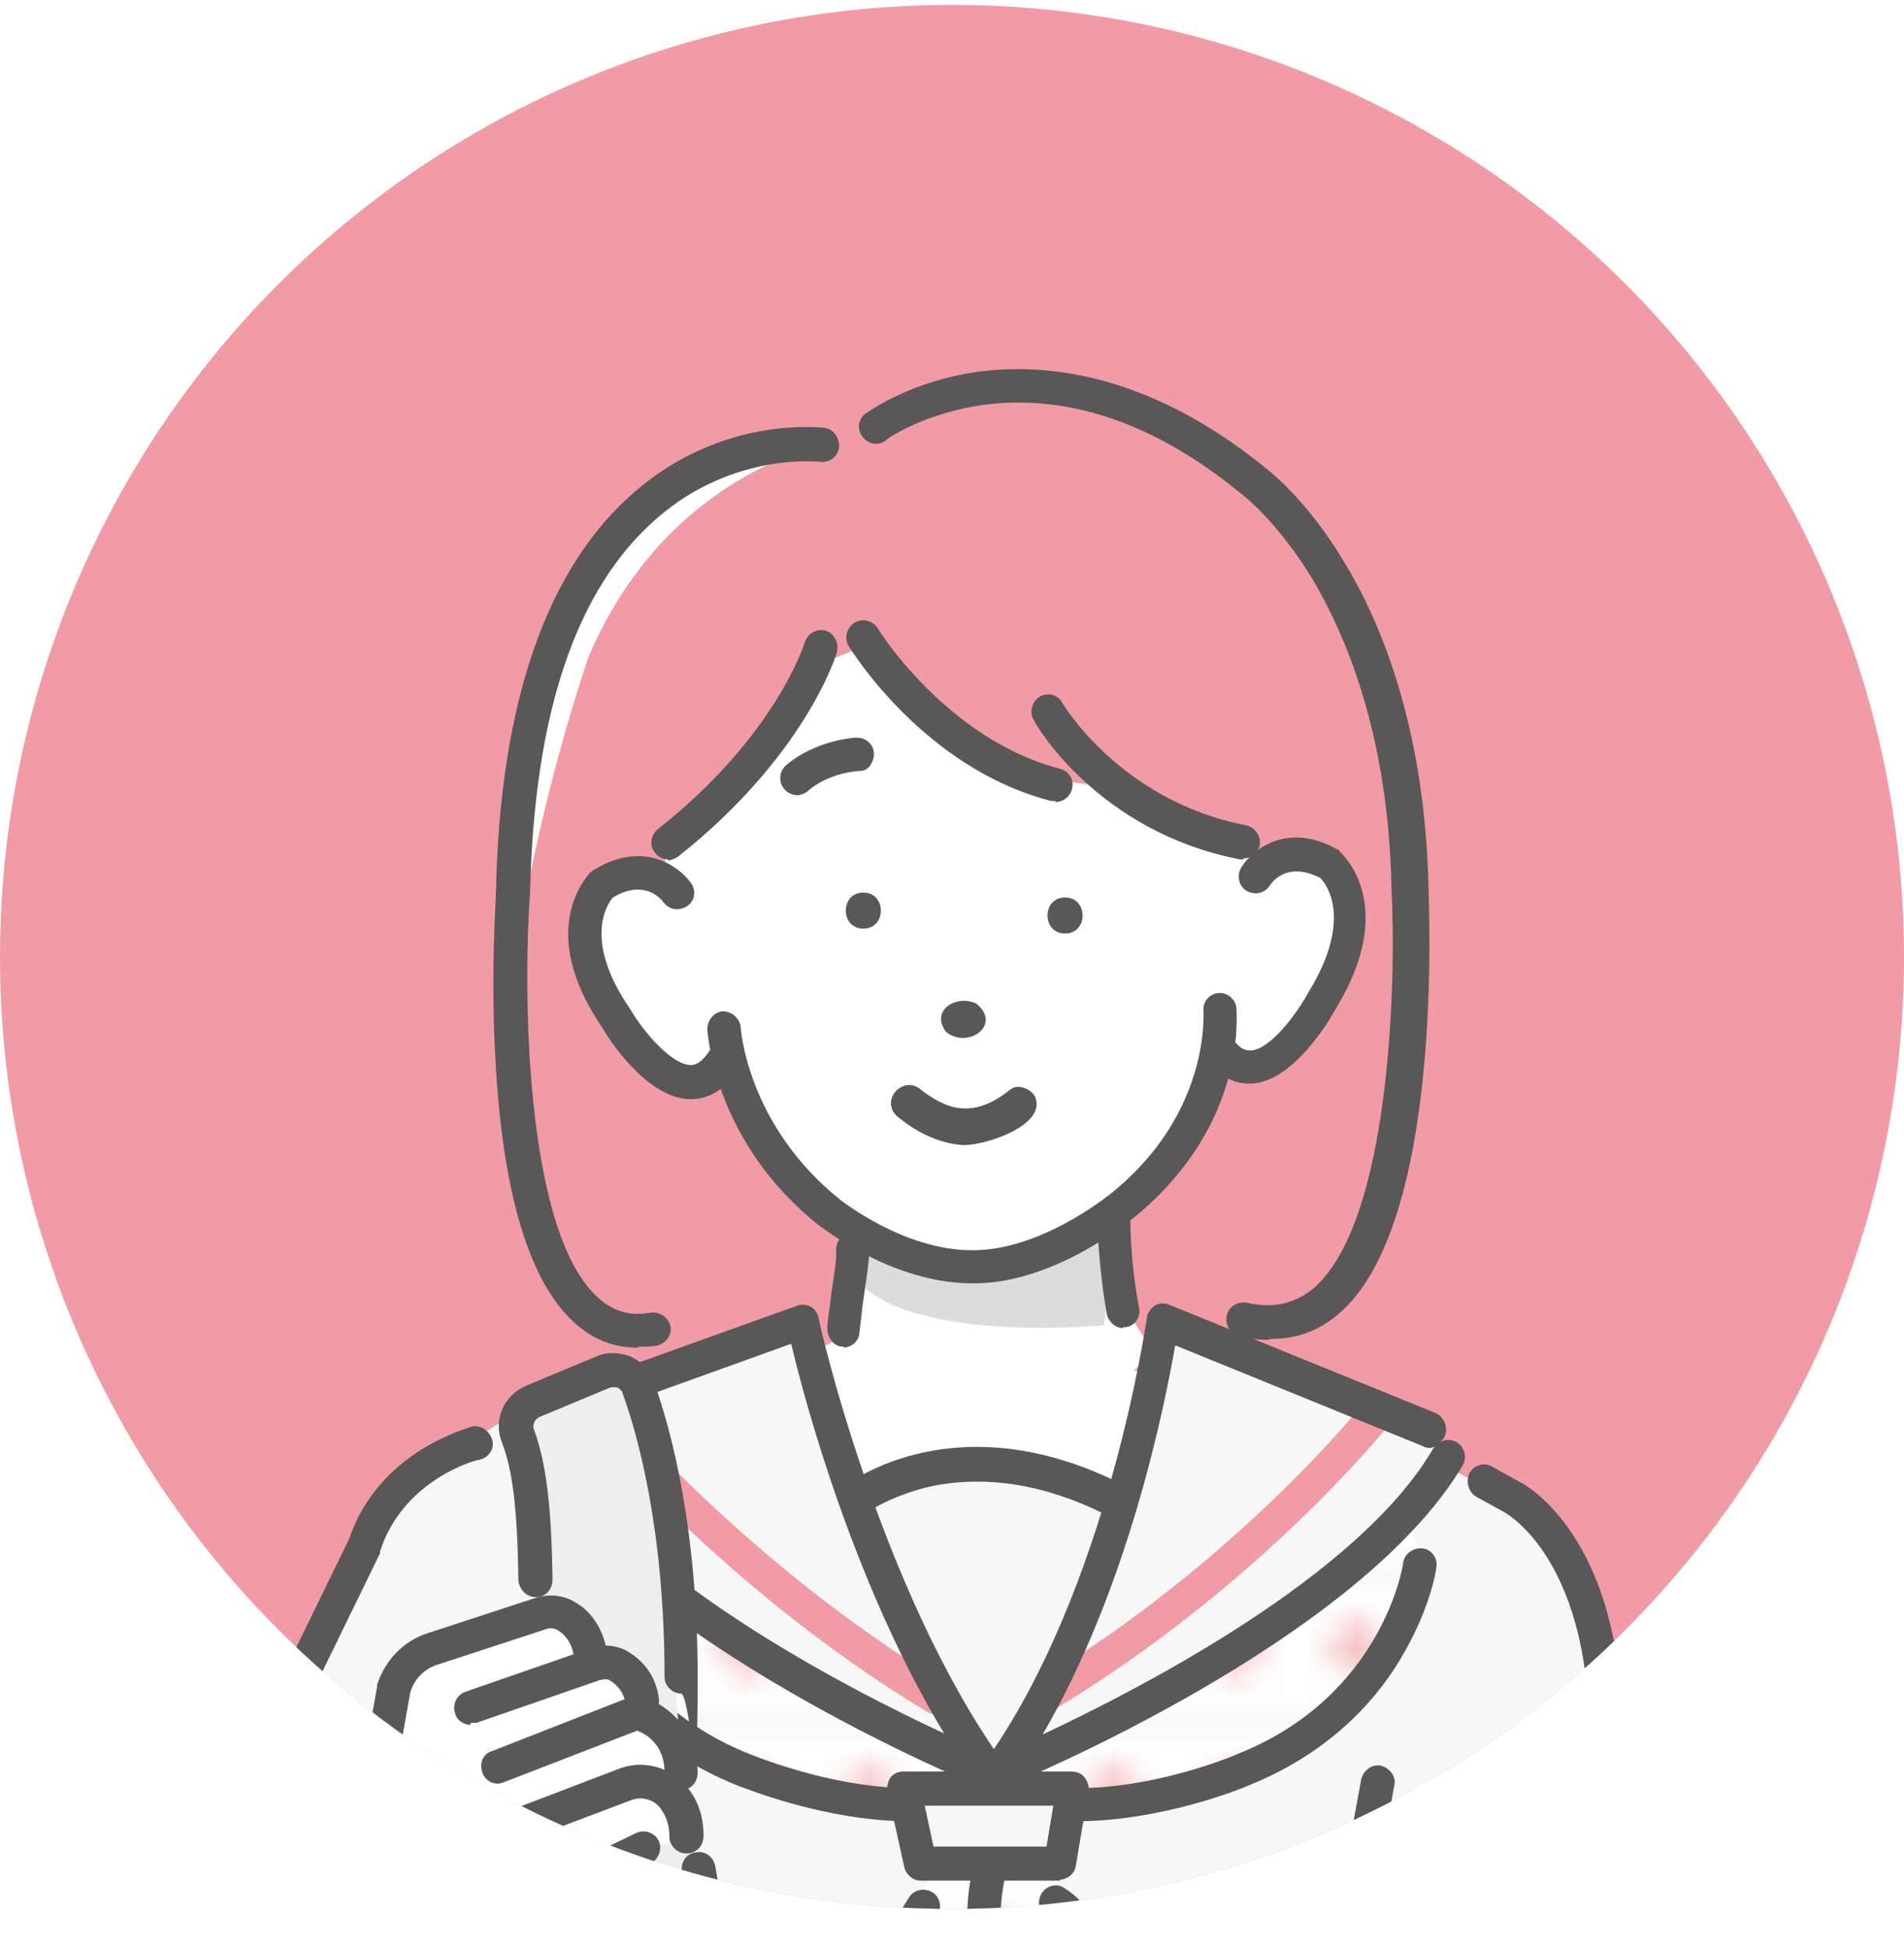 <?xml version="1.0" encoding="UTF-8"?>
<svg id="_レイヤー_2" data-name=" レイヤー 2" xmlns="http://www.w3.org/2000/svg" version="1.1" xmlns:xlink="http://www.w3.org/1999/xlink" viewBox="0 0 195.4 200">
  <defs>
    <style>
      .cls-1 {
        fill: #eee;
      }

      .cls-1, .cls-2, .cls-3, .cls-4, .cls-5, .cls-6, .cls-7, .cls-8, .cls-9 {
        stroke-width: 0px;
      }

      .cls-2 {
        fill: #f7f7f7;
      }

      .cls-3 {
        fill: none;
      }

      .cls-4 {
        fill: #f6c2c3;
      }

      .cls-10 {
        clip-path: url(#clippath);
      }

      .cls-5 {
        fill: #595757;
      }

      .cls-6 {
        fill: #f09ba5;
      }

      .cls-7 {
        fill: #fff;
      }

      .cls-8 {
        fill: #dbdcdc;
      }

      .cls-9 {
        fill: url(#_新規パターンスウォッチ_7);
      }
    </style>
    <clipPath id="clippath">
      <circle class="cls-3" cx="97.7" cy="98.2" r="97.7"/>
    </clipPath>
    <pattern id="_新規パターンスウォッチ_7" data-name=" 新規パターンスウォッチ 7" x="0" y="0" width="5" height="5.2" patternTransform="translate(8 -4.4) scale(2.5 -2.5)" patternUnits="userSpaceOnUse" viewBox="0 0 5 5.2">
      <g>
        <rect class="cls-3" width="5" height="5.2"/>
        <g>
          <rect class="cls-3" width="5" height="5.2"/>
          <rect class="cls-7" width="5" height="5.2"/>
          <circle class="cls-4" cx="2.5" cy="2.6" r="1.1"/>
        </g>
      </g>
    </pattern>
  </defs>
  <g id="_写真_イラスト" data-name=" 写真 イラスト">
    <g>
      <circle class="cls-6" cx="97.7" cy="98.2" r="97.7"/>
      <g class="cls-10">
        <g>
          <g>
            <path class="cls-7" d="M94,47.7s-16.3-6-27,3.4c0,0-19.3,19.4-14.4,44.9l48.2-31.7-6.8-16.6h0Z"/>
            <path class="cls-6" d="M85.2,45.5s-16.6,2.7-24.8,21.9c0,0-21.9,62.7,4.7,69.1h64.2c0-.1,16.7,1.6,14.3-41.5,0,0,3.8-35.4-19-48.5,0,0-16.3-15.4-35-2.8l-4.4,1.7h0Z"/>
            <polygon class="cls-7" points="82.2 139.5 101.5 151.8 118.5 139 115.3 133.9 114.1 114.9 86.8 119.2 87.6 136.5 82.2 139.5"/>
            <path class="cls-8" d="M88.1,126.7s12.3,7.5,24-.3l2.6-1.6-1.4,11.2s-19.5,1.9-25.2-4.5c0,0,0-4.8,0-4.8Z"/>
            <path class="cls-7" d="M68.5,67.9s-2.2,18.4.8,23.6c0,0-8.2-5.7-9.4,4.6,0,0,1.8,19,14.6,13.8,0,0,8.3,22.2,25.9,21.4,0,0,20.1-3.7,24.2-24.5,0,0,5.8,7.5,11.4-4.9,0,0,10.2-15.5-5.4-13.5l1-19-21.4-14.9-28.8-1.1-12.9,14.5h0Z"/>
            <path class="cls-6" d="M83,68.7s-6.3,11.2-13.6,16l-6.5,5.7-10.7,11.5,8.9-31.5c1.1-2.9,8.1-6.8,10.2-9.1,5.6-6.1,14-19.2,37.8-15.1l22.6,18.3,2,23.3s-9.4,1.2-19.1-7c0,0-10.4-.6-16.1-4.3l-10.1-10.1-5.5,2.3h0Z"/>
            <path class="cls-5" d="M99.8,131.7c-8.3,0-15.3-5.7-15.7-5.9-10.7-8.5-11.4-19.4-11.5-20-.1-.9.5-1.8,1.4-2,.9-.1,1.8.5,2,1.5,0,.1.6,10.1,10.2,17.8,0,0,6.5,5.2,13.5,5.2h.5c7.3-.2,14.3-6.2,14.4-6.3h0c9.7-8.2,8.9-18.2,8.9-18.4,0-1,.8-1.7,1.7-1.7h0c.9,0,1.7.8,1.7,1.7s.9,11.7-10.1,21c-.5.4-8.1,6.9-16.5,7.1-.2,0-.4,0-.6,0h0Z"/>
            <path class="cls-5" d="M81.8,81.6c-.4,0-.9-.2-1.2-.5-.7-.7-.7-1.8,0-2.5,0,0,2.6-2.5,7.2-2.9,1.4-.1,2.6,1.4,1.4,3-.2.2-.5.4-.8.4-3.5.2-5.4,2-5.4,2-.3.3-.8.5-1.2.5Z"/>
            <path class="cls-5" d="M70.9,112.8h0c-4.5,0-8.5-6.3-9-7.2-7.1-10.3-1.5-15.8-1.3-16.1h.1c0-.1.2-.2.2-.2,5-3.1,8.7-.5,10,1.3.6.8.4,1.9-.4,2.4s-1.8.4-2.4-.4c-.3-.4-2-2.4-5.2-.5-.6.7-3.1,4.4,1.8,11.5h0c1.4,2.4,4.3,5.7,6.2,5.7.2,0,.9,0,1.8-1.3.5-.8,1.6-1,2.4-.5.8.5,1,1.6.5,2.4-1.5,2.4-3.4,2.9-4.7,2.9h0Z"/>
            <path class="cls-5" d="M128.2,111.2c-1.3,0-3-.5-4.5-2.6-.6-.8-.4-1.9.4-2.4.8-.6,1.8-.4,2.4.4.9,1.3,1.6,1.2,1.9,1.2,1.9-.1,4.6-3.6,5.9-6h0c4.6-7.5,1.8-11.1,1.2-11.7-3.3-1.7-4.9.3-5.2.8-.5.8-1.6,1-2.4.5-.8-.5-1-1.6-.5-2.4,1.2-1.9,4.8-4.7,9.9-1.8h.1c0,0,.1.2.1.2.2.2,6.1,5.4-.4,16.1-.5.9-4.2,7.4-8.6,7.7-.1,0-.2,0-.3,0h0Z"/>
            <path class="cls-5" d="M108.3,82.2c-.1,0-.3,0-.4,0-13-3.3-20.5-15.4-20.8-15.9-.5-.8-.2-1.9.6-2.4s1.9-.2,2.4.6h0c0,.1,7.1,11.4,18.7,14.4.9.2,1.5,1.2,1.2,2.1-.2.8-.9,1.3-1.7,1.3h0Z"/>
            <path class="cls-5" d="M127.6,88.2c-.1,0-.2,0-.3,0-14.6-2.8-21-13.8-21.2-14.3-.5-.8-.2-1.9.6-2.4.8-.5,1.9-.2,2.3.6h0c0,0,5.9,10.1,18.9,12.6.9.2,1.5,1.1,1.4,2-.2.8-.9,1.4-1.7,1.4Z"/>
            <path class="cls-5" d="M68.6,88.2c-.5,0-1-.2-1.4-.7-.6-.8-.4-1.8.3-2.4,12.2-9.6,15.1-19.2,15.1-19.2.3-.9,1.2-1.4,2.1-1.2.9.3,1.4,1.2,1.2,2.2-.1.4-3.3,10.7-16.3,21-.3.2-.7.4-1.1.4h0Z"/>
            <path class="cls-5" d="M65.4,138.3c-2.5,0-4.7-.9-6.6-2.7-4.4-4.1-7.1-12.8-7.9-25.9-.6-9.3,0-17.4,0-18.2.4-19.4,5.2-33.2,14.2-41,9.1-7.9,19.1-6.6,19.5-6.6.9.1,1.6,1,1.5,2-.1,1-1,1.6-1.9,1.5h0c0,0-8.9-1.1-16.8,5.8-8.3,7.2-12.6,20.1-13,38.4h0c-.7,9.2-.7,34.5,6.9,41.5,1.6,1.5,3.4,2,5.5,1.6.9-.1,1.8.5,2,1.4.2.9-.5,1.8-1.4,2-.6.1-1.2.1-1.8.1h0Z"/>
            <path class="cls-5" d="M130.1,137.5c-.9,0-1.9-.1-2.9-.4-.9-.2-1.5-1.1-1.3-2.1.2-.9,1.1-1.5,2.1-1.3,2.6.6,4.8.1,6.7-1.4,8.1-6.8,8.6-32.1,8.1-41.2h0c-.3-15.5-4.6-25.7-8-31.5-3.8-6.3-7.5-9-7.5-9h0c-8.7-7.1-17.4-10.1-26-9.1-6.4.8-10.4,3.6-10.4,3.7-.8.6-1.8.4-2.4-.4-.6-.8-.4-1.9.4-2.4.2-.1,4.6-3.4,11.9-4.3,6.6-.8,17,.2,28.8,9.7.5.4,4.4,3.3,8.3,9.8,3.8,6.2,8.3,17,8.7,33.3,0,1.8,1.7,34.8-9.3,44-2,1.7-4.3,2.5-6.8,2.5h0Z"/>
            <polygon class="cls-7" points="60.8 148.1 98.4 136.4 142.2 146.7 101.4 189.6 60.8 148.1"/>
            <path class="cls-2" d="M57.1,145.2l15.9-5.9,27.7,43.6,27.1-44.3,19.7,11.8-.3,104.5s-.6-4.3.6,11.5h-44.9c0-.1-46-2.4-46-2.4l6.6-38.3-6.5-80.5h0Z"/>
            <polygon class="cls-7" points="10.5 246.5 1.8 266.1 101.8 266.1 108.7 242.8 102.9 234 90.2 228.2 42.8 202.5 10.5 246.5"/>
            <path class="cls-1" d="M77.3,227.1s-2.1,23.7-11.7,39.1l-10.5.2s7.8-12,12.7-43.2l9.4,4h0Z"/>
            <path class="cls-1" d="M20.5,247.1s-4,13.6-7.9,19l13.6.2s6.3-8.8,6.3-23.4l-12,4.2h0Z"/>
            <path class="cls-5" d="M2.3,267.1c0,0-.2,0-.3,0-.9-.2-1.6-1-1.4-2,0-.5.2-1.1.4-1.6,0,0,0-.1.1-.2l5.7-10.2c.5-.8,1.5-1.1,2.4-.7s1.1,1.5.7,2.4l-5.6,10.1c0,.3-.2.5-.2.8-.1.9-.9,1.5-1.7,1.5h0Z"/>
            <path class="cls-5" d="M55.2,268.1c-.2,0-.4,0-.6-.1-.9-.4-1.3-1.4-1-2.2,6-15.7,12.2-36.6,12.2-36.8.3-.9,1.2-1.4,2.1-1.2.9.3,1.4,1.2,1.2,2.2,0,.2-6.2,21.2-12.3,37.1-.3.7-.9,1.1-1.6,1.1h0Z"/>
            <path class="cls-5" d="M66.8,268.1c-.2,0-.4,0-.6-.1-.9-.3-1.3-1.3-1-2.2,5.5-15,10.7-32.6,10.7-32.8.3-.9,1.2-1.4,2.1-1.2.9.3,1.4,1.2,1.2,2.2,0,.2-5.2,17.9-10.8,33-.3.7-.9,1.1-1.6,1.1h0Z"/>
            <path class="cls-5" d="M12.6,267.9c-.3,0-.5,0-.8-.2-.8-.5-1.2-1.5-.7-2.3,1.1-2.2,2.4-5,3.8-8.5.4-.9,1.4-1.3,2.2-.9.9.4,1.3,1.4.9,2.3-1.4,3.5-2.8,6.5-3.9,8.8-.3.6-.9.9-1.5.9h0Z"/>
            <path class="cls-5" d="M26.2,268.1c-.2,0-.5,0-.7-.2-.9-.4-1.2-1.4-.9-2.3,1.1-2.5,2.3-5.5,3.6-8.9.3-.9,1.3-1.3,2.2-1s1.3,1.4,1,2.2c-1.3,3.5-2.6,6.5-3.7,9.1-.3.6-.9,1-1.6,1h0Z"/>
            <path class="cls-5" d="M115.3,136.3c-.8,0-1.5-.6-1.7-1.4-.9-4.9-1-9.8-1-10.1,0-1,.8-1.7,1.7-1.7s1.7.8,1.7,1.7,0,4.8.9,9.4c.2.9-.4,1.9-1.4,2-.1,0-.2,0-.3,0h0Z"/>
            <path class="cls-5" d="M86.7,138.2h-.2c-.9,0-1.6-.9-1.6-1.9,0-.7.2-1.6.3-2.6.3-2.5.7-4.2.6-5.4,0-1,.7-1.8,1.7-1.8h0c.9,0,1.7.8,1.7,1.7,0,1.5-.3,3-.7,5.9-.1,1-.2,1.9-.3,2.6,0,.9-.8,1.6-1.7,1.6h0Z"/>
            <path class="cls-5" d="M147.9,268.1c-.9,0-1.6-.7-1.7-1.6-.4-5.8-.6-9.6-.6-9.6,0-1,.6-1.8,1.6-1.9.9,0,1.8.7,1.8,1.6,0,0,.2,3.8.6,9.6,0,1-.6,1.8-1.6,1.9h-.1,0Z"/>
            <path class="cls-9" d="M103.2,184.4c9.8,1.6,24.4-2.9,24.4-2.9,15.9-6.4,18.1-20.9,18.1-20.9l-1.9-10.3-26,13.2-14.5,20.9h0Z"/>
            <path class="cls-9" d="M97.5,184.1c-9.8,1.6-21.2-3.3-21.2-3.3-15.9-6.4-18.1-20.9-18.1-20.9l1.9-10.3,26,13.2,11.4,21.3Z"/>
            <path class="cls-2" d="M53,146.2l29.3-10.5s6.1,27.9,19.2,46.2c0,0-35.6-14.6-46.1-32.3l-2.4-3.4Z"/>
            <path class="cls-2" d="M146.6,146.7l-27.3-11.1s-3.8,27.9-16.9,46.2c0,0,35.6-14.6,46.1-32.3l-1.9-2.9h0Z"/>
            <path class="cls-9" d="M114.9,207.8c-.4-4.2-1.9-9.1-6.1-12.8l-.7-7.1-12.8-1.1v6.2s-7.4,10.8-5.3,22.5c0,0,3.4,10.5.3,14.1,0,0,19.3,4.6,23.9-12.2,0,0,1.2-4.2.7-9.4h0Z"/>
            <path class="cls-6" d="M96.1,175.9c-.3,0-.6,0-.9-.2-21.2-12.7-35.8-30.5-36-30.7-.6-.7-.5-1.8.2-2.4s1.8-.5,2.4.2c.1.2,14.5,17.5,35.1,29.9.8.5,1.1,1.6.6,2.4-.3.5-.9.9-1.5.9h0Z"/>
            <path class="cls-6" d="M107.3,175.9c-.6,0-1.2-.3-1.5-.9-.5-.8-.2-1.9.6-2.4,20.6-12.4,33.5-28.5,33.6-28.7.6-.8,1.7-.9,2.4-.3.7.6.9,1.7.3,2.4-.5.7-13.4,16.7-34.6,29.5-.3.2-.6.2-.9.2h0Z"/>
            <path class="cls-2" d="M87.2,153.8s16.5-8.1,27.6,1.2l-11.9,26.1s-13.8-17.2-15.7-27.3Z"/>
            <path class="cls-5" d="M101.6,183.6c-.2,0-.4,0-.7-.1-1.5-.6-36.2-15-47-33-.5-.8-.2-1.9.6-2.4s1.9-.2,2.4.6c7.7,13,29.7,24.4,40,29.2-9.2-15.2-14.3-34-15.7-40l-27.5,9.9c-.9.3-1.9-.1-2.2-1.1-.3-.9.2-1.9,1-2.2l29.3-10.5c.5-.2,1-.1,1.4.1.4.2.7.7.8,1.1,0,.3,6.2,27.8,18.9,45.6.4.6.4,1.5,0,2.1-.3.4-.8.7-1.3.7h0Z"/>
            <path class="cls-5" d="M93.3,186.9c-8.7,0-17.1-3.5-17.7-3.7-8.7-3.5-13.4-9.3-15.9-13.6-2.7-4.7-3.2-8.5-3.3-8.7-.1-.9.5-1.8,1.5-2,.9-.1,1.8.5,2,1.5,0,0,.6,3.5,2.9,7.6,3.2,5.5,7.9,9.5,14.1,12,0,0,0,0,0,0,.1,0,11.1,4.7,20.3,3.2.9-.1,1.8.5,2,1.4s-.5,1.8-1.4,2c-1.5.2-3,.3-4.5.3h0Z"/>
            <path class="cls-5" d="M114,155.5c-.2,0-.5,0-.8-.2-6.1-3-12-3.9-17.5-2.8-4.1.9-6.5,2.6-6.6,2.6-.8.6-1.8.4-2.4-.4-.6-.8-.4-1.9.3-2.4.4-.3,11.2-8.3,27.7-.2.8.4,1.2,1.5.8,2.3-.3.6-.9,1-1.6,1h0Z"/>
            <path class="cls-5" d="M114.9,212.8c-.9,0-1.6-.6-1.7-1.5-.9-7.5-3-12.9-5.8-14.6-.8-.5-1-1.6-.5-2.4s1.6-1.1,2.4-.5c4.7,3,6.6,11,7.3,17.2.1.9-.6,1.8-1.5,1.9,0,0-.1,0-.2,0h0Z"/>
            <path class="cls-5" d="M90.5,206.6c-.2,0-.3,0-.4,0-.9-.2-1.5-1.2-1.2-2.1,1.4-5.4,4.3-9.6,4.4-9.8.5-.8,1.6-1,2.4-.5s1,1.6.5,2.4h0s-2.6,4-3.9,8.8c-.2.8-.9,1.3-1.7,1.3h0Z"/>
            <path class="cls-5" d="M103.2,206.6c-.6,0-1.1-.3-1.4-.8-4-5.8-2.1-13.5-2-13.8.2-.9,1.2-1.5,2.1-1.2s1.5,1.2,1.2,2.1c0,0-1.6,6.5,1.5,10.9.5.8.3,1.9-.4,2.4-.3.2-.6.3-1,.3h0Z"/>
            <path class="cls-1" d="M54.6,165.8s.3-11.6-2.2-19l1.2-3.7,9.4-2.6s2.8-.7,3.6,5.6c0,0,3.7,32.8,3.5,41l3.1,12.3-16.3,4.6-2.5-38.1h0Z"/>
            <path class="cls-2" d="M53.5,144.7l-7.3,4.4s-7.2,3.7-10.2,11.1l-28.6,60.1s-10.9,29.7,11.6,33.7c0,0,13.7,5,20.3-11.3l6.6-13.4.2-8.2,2.9-11.9s9.8-4,11.1-16.5l5.8-2.8,4.3-2.6s-.1-5.4-2.8-10.2c0,0-2.5-5.1-6.3-6,0,0,1.3-4.9-3.3-6.4l-3.2-1-1-18.8h0Z"/>
            <path class="cls-7" d="M36,199.4c0-1.2,5-28,5-28,0,0,9.2-6.6,16-6.2,0,0,3.2.1,3.1,5.4,0,0,4.2-.5,5,5.3,0,0,4.9-.3,4.1,6.5,0,0,2.1,2.6.6,6.2l-9.7,4s-2,14.4-12.1,15.9l.7,2.2-15.6-8.1,2.8-3.1h0Z"/>
            <path class="cls-5" d="M36,199.9c0,0-.2,0-.3,0-.9-.2-1.6-1.1-1.4-2l4.4-24.8c0,0,0-.1,0-.2.8-2.5,2.7-4.5,5.2-5.3l11-3.6c1.5-.5,3.1-.3,4.4.6,1,.6,2.6,2.2,3,5,.1.9-.5,1.8-1.5,1.9-.9.1-1.8-.6-1.9-1.5-.2-1.4-.9-2.2-1.5-2.6-.4-.3-.9-.4-1.4-.2l-11,3.6c-1.4.4-2.5,1.5-2.9,2.9l-4.4,24.7c-.2.8-.9,1.4-1.7,1.4h0Z"/>
            <path class="cls-5" d="M48.3,177c-.7,0-1.4-.4-1.6-1.2-.3-.9.2-1.9,1.1-2.2l12.7-4.4c1.2-.5,2.5-.4,3.6.1,1.9,1,3.2,2.7,3.5,4.9.2.9-.5,1.8-1.4,2-.9.2-1.8-.5-2-1.4-.2-1.1-.8-1.9-1.7-2.4-.2-.1-.5-.1-.8,0,0,0,0,0-.1,0l-12.7,4.4c-.2,0-.4,0-.6,0h0Z"/>
            <path class="cls-5" d="M69.9,183.6c-.9,0-1.7-.8-1.7-1.7,0-2.8-1.8-3.9-2.8-4.3l-13.7,5.3c-.9.4-1.9-.1-2.2-1s0-1.9,1-2.2l14.3-5.6c.3-.1.7-.1,1,0,2,.5,5.7,2.8,5.8,7.8,0,1-.7,1.8-1.7,1.8h0Z"/>
            <path class="cls-5" d="M70.4,190.2c-.9,0-1.7-.8-1.7-1.7,0-1.1-.3-2.1-.9-2.9-.7-1-2.1-1.3-3.2-.8,0,0,0,0,0,0l-10.3,3.9c-.9.3-1.9-.1-2.2-1s.1-1.9,1-2.2l10.2-3.9c2.6-1.1,5.6-.3,7.3,1.9,1.1,1.4,1.6,3,1.6,4.9,0,1-.7,1.8-1.7,1.8h0Z"/>
            <path class="cls-5" d="M60.2,194.2c-.6,0-1.3-.4-1.5-1-.4-.9,0-1.9.8-2.3l5.8-2.8c.9-.4,1.9,0,2.3.8s0,1.9-.8,2.3l-5.8,2.8c-.2.1-.5.2-.7.2Z"/>
            <path class="cls-5" d="M48.2,210.1c-.7,0-1.3-.4-1.6-1.1-.3-.9,0-1.9,1-2.2,9.3-3.7,9.7-13,9.8-13.4,0-.9.8-1.7,1.7-1.7h0c1,0,1.7.8,1.7,1.8,0,.5-.5,12-11.9,16.5-.2,0-.4.1-.6.1h0Z"/>
            <path class="cls-5" d="M46.2,220c-.2,0-.4,0-.5,0-.9-.3-1.4-1.3-1.1-2.2l1.8-5.6c-6.2-.9-11.2-6.3-13.6-9.4l-3,4.6c-.5.8-1.6,1-2.4.5-.8-.5-1-1.6-.5-2.4l4.4-6.7c.3-.5.9-.8,1.4-.8s1.1.3,1.4.8c0,.1,6.5,10.1,14.2,10.1h.4c.6,0,1.1.2,1.5.7s.4,1.1.3,1.6l-2.6,7.7c-.2.7-.9,1.2-1.6,1.2h0Z"/>
            <path class="cls-5" d="M47.7,221.5h0c-8.7-.3-14.1-4.1-17.1-7.3-3.3-3.5-4.6-6.9-4.6-7-.3-.9.1-1.9,1-2.2.9-.3,1.9.1,2.2,1,0,0,1.1,3,4,5.9,3.8,3.9,8.7,5.9,14.7,6.1,1,0,1.7.8,1.7,1.8,0,.9-.8,1.7-1.7,1.7h0Z"/>
            <path class="cls-5" d="M10.5,229.6c-.3,0-.5,0-.8-.2-.8-.4-1.2-1.5-.7-2.4l9.5-18.3c.7-1.3,1.6-2.4,2.8-3.2l1.6-1.1c.8-.6,1.9-.4,2.4.4s.4,1.9-.4,2.4l-1.6,1.1c-.7.5-1.3,1.2-1.7,2l-9.5,18.3c-.3.6-.9.9-1.5.9h0Z"/>
            <path class="cls-5" d="M69.9,173.8c-.9,0-1.7-.8-1.7-1.7,0-14.9-2.7-24.7-4.3-29.1-.1-.4-.4-.5-.5-.6-.1,0-.4-.1-.8,0l-7.2,3c-.5.2-.8.8-.6,1.3,1.2,3.3,1.8,7.6,1.9,15.4,0,1-.7,1.8-1.7,1.8-1,0-1.7-.8-1.8-1.7-.1-7.4-.6-11.4-1.7-14.2-.9-2.3.2-4.8,2.5-5.8l7.2-3c1.1-.5,2.4-.4,3.5,0,1.1.5,1.9,1.4,2.4,2.6,1.7,4.7,4.5,14.8,4.5,30.3s-.8,1.7-1.7,1.7h0Z"/>
            <path class="cls-5" d="M22.5,256.6c-3.6,0-7.2-1-9.8-2.8-1.7-1.2-4.1-3.6-5-4.8-4.3-5.7-5.8-13.1-4.2-21.4,1.1-6,3.4-10.4,3.6-10.8l28.7-58.8c3.1-9.2,12.3-11.4,12.6-11.6.9-.2,1.8.4,2.1,1.3s-.3,1.9-1.3,2.1c-.3,0-7.8,2-10.2,9.4,0,0,0,.1,0,.2l-28.7,58.9s0,0,0,0c0,.2-8.7,16.6.3,28.6.7,1,3,3.1,4.2,4,2.4,1.7,6,2.5,9.5,2.1.5,0,1,0,1.5-.1,2.7-.2,4.9-.4,7.1-2.9.5-.6,1-1.2,1.4-2l10.1-19.6c.6-1.2,1-2.5,1.1-3.9v-.9c.1-1,.9-1.7,1.9-1.6,1,0,1.7.9,1.6,1.8v.9c-.2,1.9-.7,3.6-1.5,5.3l-10.1,19.6s0,0,0,0c-.6,1.1-1.2,1.9-1.9,2.7-3.2,3.5-6.5,3.8-9.4,4-.5,0-.9,0-1.4.1-.7,0-1.4.1-2,.1h0Z"/>
            <path class="cls-7" d="M100.6,211l-22.1-10.2s-6.8-6.9-13.4-3.1l-12.1,10.6s.8,5.1,5.2,5.1c0,0-1.2,8.3,6.9,6.8,0,0-.7,5.1,6.2,4.7,0,0,0,5.1,6,2.1l3.9-3,16.3,3.7s7-5.9,3.1-16.8Z"/>
            <path class="cls-5" d="M62.9,221.9c-4.9,0-5.9-3.2-6.1-4.6-.3-2,.5-4.1,2-5.6l8.8-8.2c.7-.6,1.8-.6,2.4.1.7.7.6,1.8,0,2.4l-8.8,8.2c-.7.7-1.1,1.6-1,2.5,0,.6.3,1.9,3.6,1.6,1,0,1.8.6,1.9,1.6s-.6,1.8-1.6,1.9c-.4,0-.8,0-1.2,0h0Z"/>
            <path class="cls-5" d="M69.1,226.7c-2.2,0-4.1-1.2-5.1-3.2-1-2.2-.7-4.7,1-6.5l7.1-7.8c.6-.7,1.7-.8,2.4-.1s.8,1.8,0,2.4l-7.1,7.8s0,0,0,0c-.8.9-.7,1.9-.4,2.6.2.3.8,1.4,2.2,1.3h.1c.9-.1,1.8.6,1.9,1.5,0,.9-.6,1.8-1.5,1.9,0,0-.1,0-.2,0-.2,0-.3,0-.5,0h0Z"/>
            <path class="cls-5" d="M74.5,229.9c-.7,0-1.5-.1-2.1-.4h-.1c-1.3-.7-2.2-1.8-2.5-3.2-.3-1.4,0-2.9.9-4.1l5.4-6.7c.6-.8,1.7-.9,2.4-.3s.9,1.7.3,2.4l-5.4,6.7c-.2.3-.3.7-.2,1.1,0,.2.2.6.6.8h0c.7.3,1.7.1,2.4-.5l3.9-3.6c.7-.6,1.8-.6,2.4.1.6.7.6,1.8,0,2.4l-3.9,3.6c-1.1,1-2.5,1.6-3.9,1.6h0Z"/>
            <path class="cls-5" d="M57.4,215.1c0,0-.2,0-.2,0-2.6-.4-4.4-1.8-5.1-4.1-.7-2.3,0-4.9,2-6.6l10-9c.2-.1.3-.3.6-.3,4.7-1.7,8.9,1,9.7,1.6l21.9,11c.8.4,1.2,1.5.8,2.3s-1.5,1.2-2.3.8l-22.1-11c0,0-.2-.1-.3-.2,0,0-3.1-2.3-6.3-1.3l-9.7,8.7c-.9.8-1.3,2-1,3.1.2.6.6,1.4,2.2,1.6.9.1,1.6,1,1.5,2-.1.9-.9,1.5-1.7,1.5h0Z"/>
            <path class="cls-2" d="M134.2,216.8l-11.4-5.8-9.8.6-12.4-3.3s.8,17.4-3,19.5v3.6l18.2,12.3,25.7,10.2s12.6,3.7,14.5-16.9l8.5-52.4s2.5-27.3-16.9-34.3l-5.2,27.1-8.2,39.3h0Z"/>
            <path class="cls-5" d="M108,236.3c-.3,0-.6,0-.9-.2-.8-.5-1.1-1.5-.6-2.4,7.1-12.5,4.9-21.5,4.8-21.6-.2-.9.3-1.9,1.2-2.1.9-.2,1.9.3,2.1,1.2.1.4,2.6,10.5-5.2,24.2-.3.6-.9.9-1.5.9h0Z"/>
            <path class="cls-5" d="M143.9,222.7c-.2,0-.5,0-.7-.1l-19.5-8.6c-.9-.4-1.9-.7-2.9-.9l-3.8-.2c-.9,0-1.7-.9-1.6-1.8,0-1,.9-1.7,1.8-1.6l3.9.3c0,0,.2,0,.2,0,1.3.3,2.5.7,3.7,1.2l19.5,8.6c.9.4,1.3,1.4.9,2.3-.3.6-.9,1-1.6,1h0Z"/>
            <path class="cls-5" d="M135.9,214.3c-.1,0-.2,0-.3,0-.9-.2-1.6-1.1-1.4-2l5.5-29.7c.2-.9,1.1-1.6,2-1.4.9.2,1.6,1.1,1.4,2l-5.5,29.7c-.1.8-.9,1.4-1.7,1.4h0Z"/>
            <path class="cls-5" d="M140.5,216.7c-.5,0-1-.2-1.4-.7-.6-.8-.4-1.9.4-2.4.4-.3,9.2-6.9,16.1-7h0c.9,0,1.7.8,1.7,1.7s-.8,1.8-1.7,1.8c-5.8,0-14,6.2-14.1,6.3-.3.2-.7.3-1,.3Z"/>
            <path class="cls-5" d="M143.8,255.7c-3,0-6.2-.9-9.9-2.6l-17.6-7.2c-1.6-.7-3.1-1.6-4.5-2.7l-3.3-2.9c-.7-.6-.8-1.7-.2-2.4.6-.7,1.7-.8,2.4-.2l3.3,2.9c1.1.9,2.2,1.6,3.5,2.1l17.7,7.2s0,0,0,0c7.2,3.4,11,2.3,13.2,1.1,1.9-1,3.2-2.8,3.7-4.9l10.5-61.8c.2-1.3.4-2.5.4-3.7.5-10.5-1.9-16.9-4-20.4-2.2-3.7-4.6-5-4.6-5,0,0,0,0,0,0l-2.9-1.6c-.8-.5-1.1-1.5-.7-2.4.4-.8,1.5-1.2,2.3-.7l2.9,1.6c.8.4,11.4,6.4,10.4,28.6,0,1.3-.2,2.7-.4,4.1l-10.5,61.8s0,0,0,0c-.7,3.2-2.7,5.9-5.5,7.3-1.9,1-4,1.5-6.3,1.5h0ZM153.9,246.4h0Z"/>
            <path class="cls-5" d="M75.2,268.1c-.2,0-.3,0-.5,0-.9-.3-1.4-1.2-1.2-2.1,4.4-15.6,7.4-27.7,8.2-32.5.1-.9,1-1.6,2-1.5s1.6,1,1.4,2c-1.1,7.1-6.1,25.4-8.2,33-.2.8-.9,1.3-1.7,1.3h0Z"/>
            <path class="cls-5" d="M102.5,267.4c-.2,0-.3,0-.5,0-.9-.3-1.4-1.3-1.1-2.2l6.1-19.3c1.1-4.1-.4-8.5-3.8-11-5.4-3.9-12.6-5.3-12.7-5.3-.9-.2-1.6-1.1-1.4-2s1.1-1.6,2-1.4c.3,0,8.1,1.6,14,5.9,4.6,3.3,6.7,9.3,5.2,14.8,0,0,0,0,0,0l-6.1,19.3c-.2.7-.9,1.2-1.6,1.2ZM108.6,246.3h0Z"/>
            <path class="cls-5" d="M97.5,229.6c-.3,0-.7,0-.9-.3-.8-.5-1-1.6-.5-2.4,5.4-8.2,2.1-17.9,2.1-17.9-.2-.6,0-1.4.4-1.8.5-.5,1.2-.6,1.8-.4l9.2,3.8c.9.4,1.3,1.4.9,2.3-.4.9-1.4,1.3-2.2.9l-6.1-2.5c.7,4.1,1,11.1-3.3,17.6-.3.5-.9.8-1.4.8Z"/>
            <path class="cls-5" d="M88.4,227.5c-4.3,0-7.8-1.7-8-1.8-.8-.4-1.2-1.5-.8-2.3s1.4-1.2,2.3-.8h0c0,0,5.5,2.6,10.2.8.9-.4,1.9.1,2.2,1,.3.9,0,1.9-1,2.2-1.7.6-3.4.9-5,.9h0Z"/>
            <path class="cls-5" d="M72.2,196.3c-.8,0-1.5-.6-1.7-1.4l-.5-2.8c-.2-.9.4-1.9,1.4-2,.9-.2,1.8.4,2,1.4l.5,2.8c.2.9-.4,1.9-1.4,2-.1,0-.2,0-.3,0h0Z"/>
            <path class="cls-5" d="M110.6,186.9c-1.5,0-3-.1-4.5-.3-.9-.1-1.6-1-1.4-2,.2-.9,1-1.6,2-1.4,9.2,1.5,20.2-3.1,20.3-3.2,0,0,0,0,0,0,14.9-5.9,17-19.4,17-19.6.1-.9,1-1.6,2-1.5.9.1,1.6,1,1.4,2,0,.2-.6,4-3.3,8.7-2.4,4.3-7.2,10.1-15.9,13.6-.6.3-9,3.7-17.7,3.7h0Z"/>
            <path class="cls-5" d="M102.4,183.6c-.5,0-1-.2-1.3-.7-.5-.6-.5-1.5,0-2.1,12.7-17.8,16.5-45.2,16.6-45.5,0-.5.4-1,.8-1.3s1-.3,1.5-.1l27.3,11.1c.9.4,1.3,1.4,1,2.3-.1.3-.3.5-.5.7.5-.3,1.1-.3,1.7,0,.8.5,1.1,1.6.6,2.4-10.7,18-45.5,32.4-47,33-.2,0-.4.1-.7.1h0ZM120.6,138.1c-1.1,6.3-4.8,24.8-13.6,39.9,10.2-4.8,32.3-16.2,40-29.2.1-.2.2-.3.4-.4-.4.2-.9.3-1.4,0l-25.3-10.3h0Z"/>
            <g>
              <polygon class="cls-2" points="92.9 183.5 110.2 183.5 108.9 191.2 94.6 191.2 92.9 183.5"/>
              <path class="cls-5" d="M108.9,193h-14.4c-.8,0-1.5-.6-1.7-1.4l-1.7-7.7c-.1-.5,0-1.1.3-1.5.3-.4.8-.6,1.3-.6h17.3c.5,0,1,.2,1.3.6s.5.9.4,1.4l-1.3,7.7c-.1.8-.9,1.4-1.7,1.4h0ZM95.9,189.5h11.5l.7-4.2h-13.2l.9,4.2h0Z"/>
            </g>
          </g>
          <path class="cls-7" d="M88.6,91.4c-2.4,0-2.4-3.7,0-3.7s2.4,3.7,0,3.7Z"/>
          <path class="cls-7" d="M96.7,100c.9-2.2,5.4-1.1,4.2,1.4-.9,2.2-5.4,1.1-4.2-1.4Z"/>
          <path class="cls-7" d="M105.5,111.1c-4,3.5-9.9,3.1-13.6-.5-1.7-1.8.8-4.3,2.6-2.6.9.8,2.5,1.7,3.8,1.8,2,.2,3.8-.8,5.3-1.9,2.1-1.2,3.9,1.8,1.9,3.2Z"/>
          <path class="cls-7" d="M109.3,91.8c-2.4,0-2.4-3.7,0-3.7s2.4,3.7,0,3.7Z"/>
          <path class="cls-5" d="M98.6,117.5c2.2.2,9-2,7.6-5,0,0,0,0,0,0-.5-.8-1.7-1.3-2.5-.7-1.5,1.2-3.3,2.2-5.3,1.9-1.3-.1-2.9-1.1-3.8-1.8-1.8-1.7-4.3.9-2.6,2.6,1.9,1.6,4.2,2.8,6.7,3h0Z"/>
          <path class="cls-5" d="M88.6,91.6c-2.4,0-2.4,3.7,0,3.7s2.4-3.7,0-3.7Z"/>
          <path class="cls-5" d="M109.3,95.8c2.4,0,2.4-3.7,0-3.7s-2.4,3.7,0,3.7Z"/>
          <path class="cls-5" d="M100.2,103s0,0,0,0c-2-1-4.8.7-3.1,2.9,2.2,1.8,5.8-.7,3.1-2.9Z"/>
        </g>
      </g>
    </g>
  </g>
</svg>